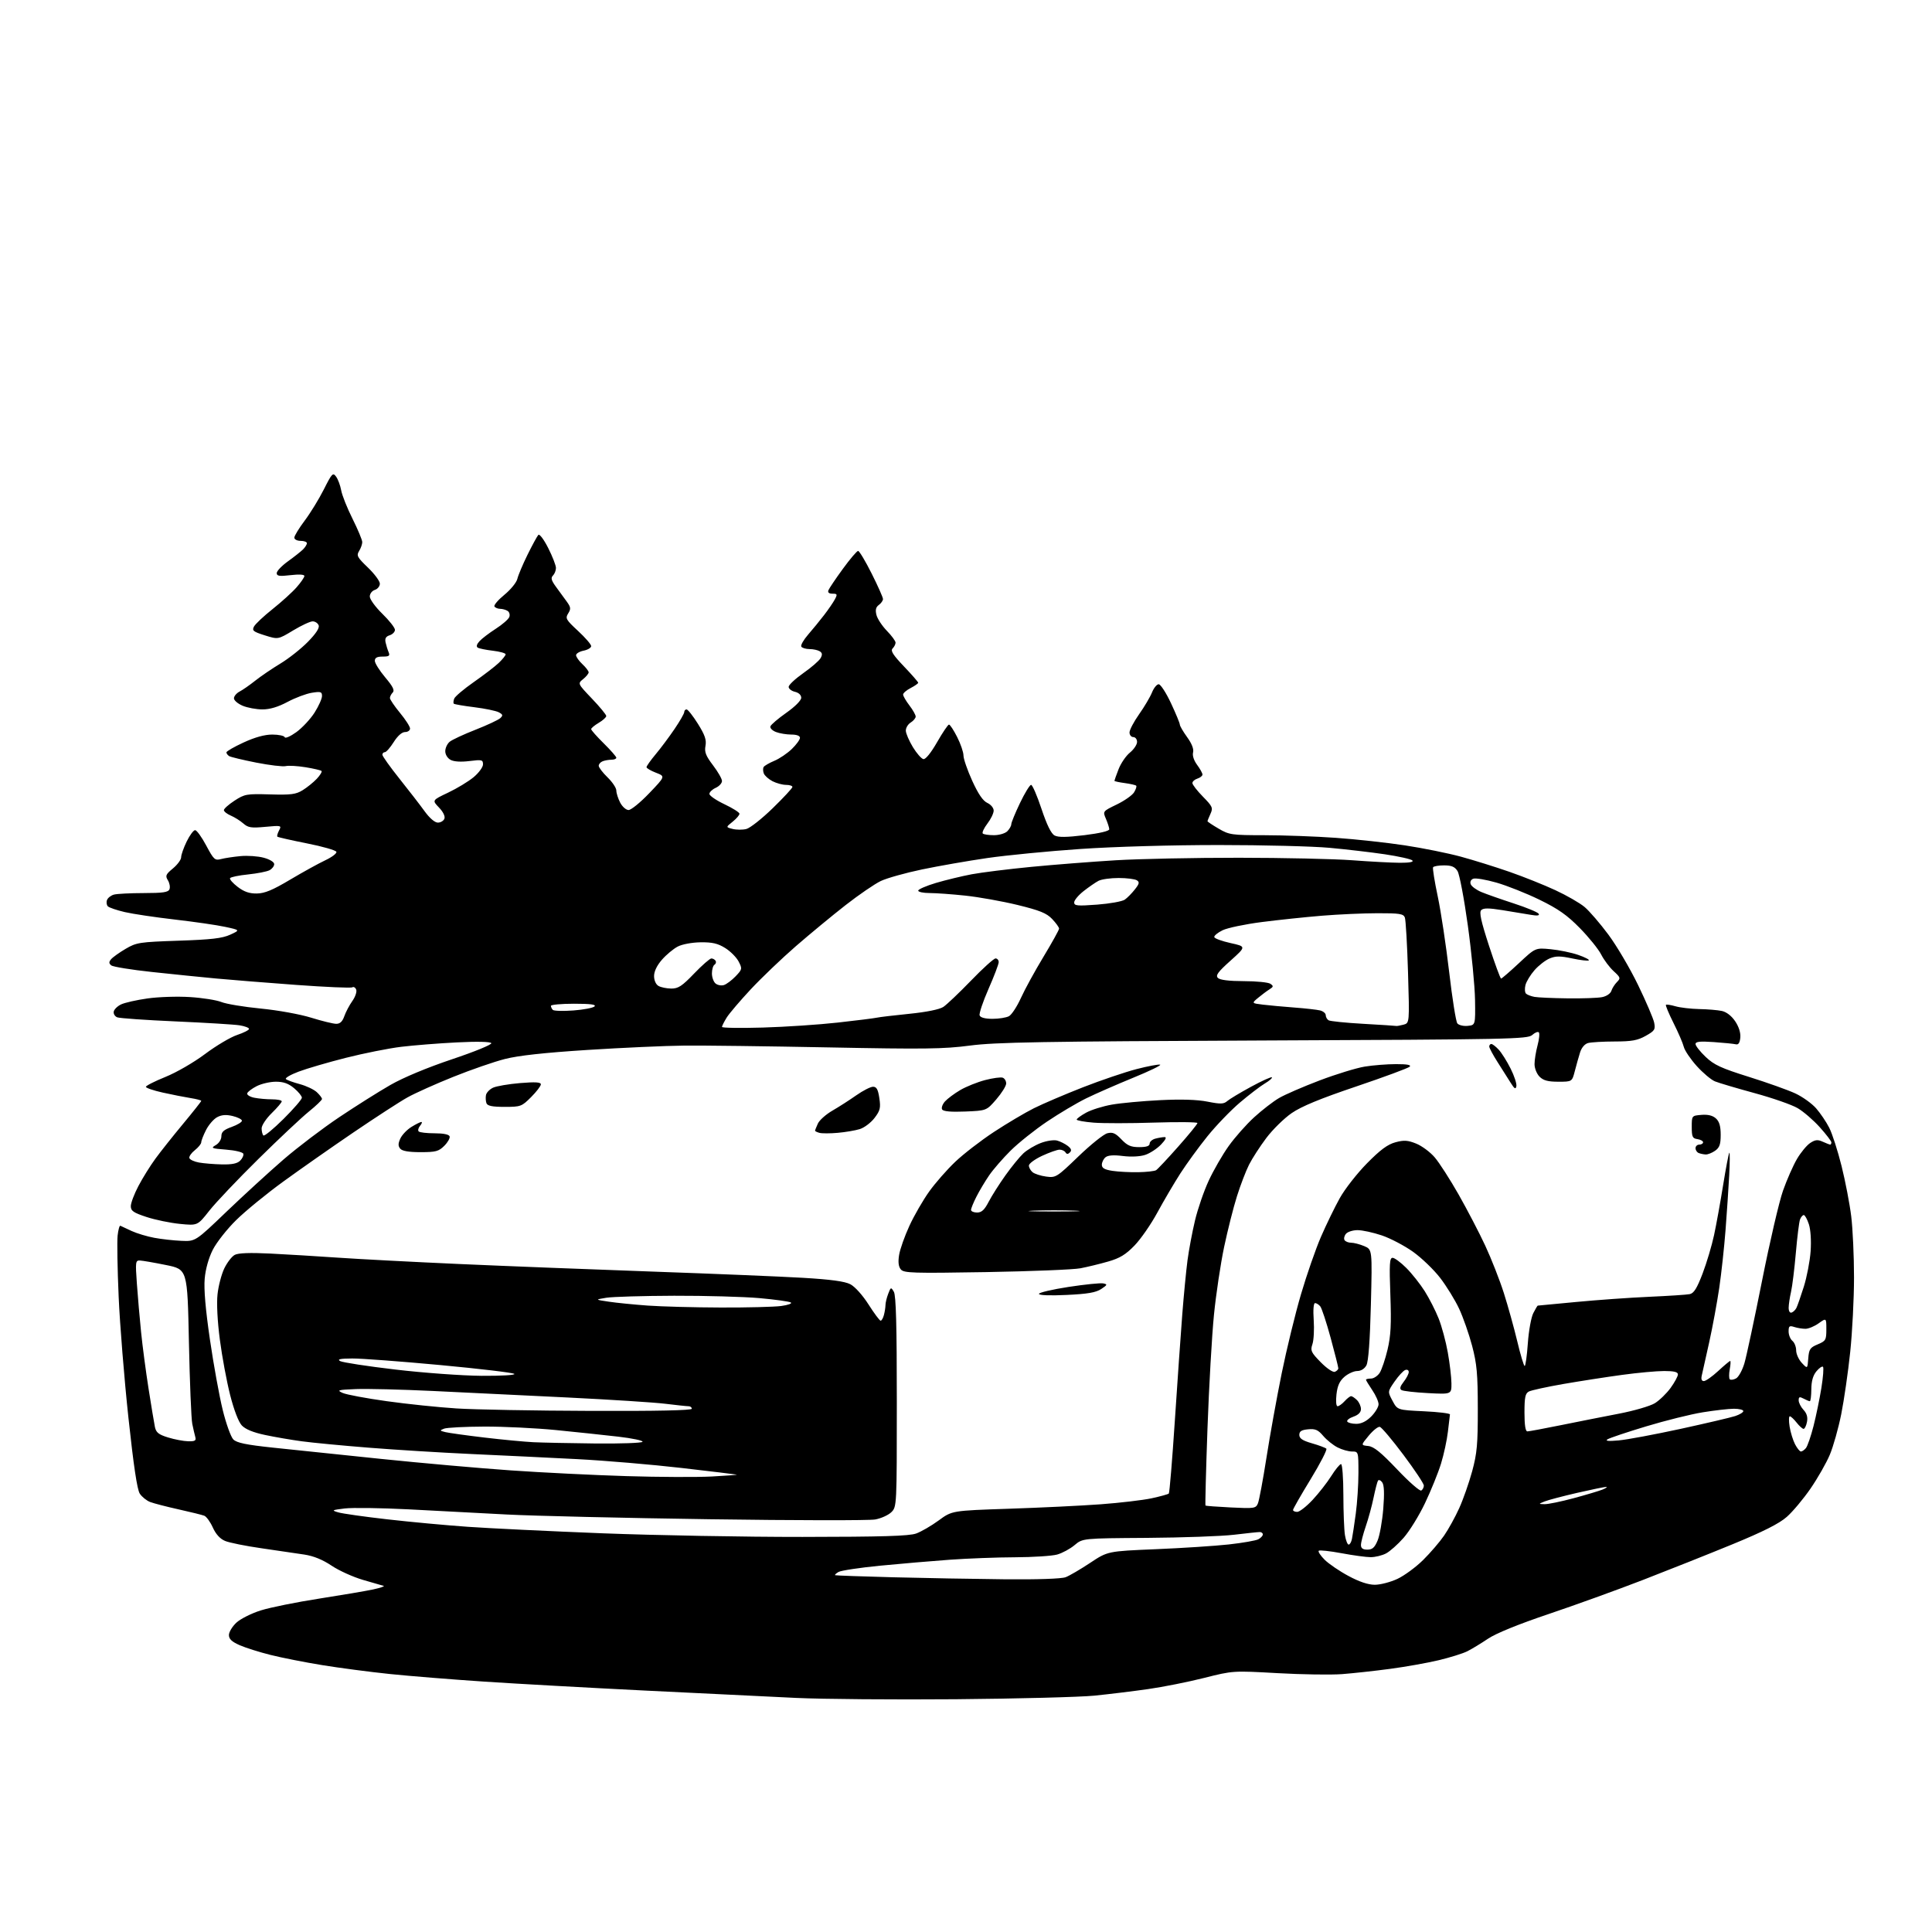 <?xml version="1.0" encoding="UTF-8" standalone="no"?>
<svg 
  version="1.1" 
  xmlns="http://www.w3.org/2000/svg" 
  xmlns:xlink="http://www.w3.org/1999/xlink" 
  xmlns:svg="http://www.w3.org/2000/svg"
  xmlns:rdf="http://www.w3.org/1999/02/22-rdf-syntax-ns#"
  xmlns:cc="http://creativecommons.org/ns#"
  xmlns:dc="http://purl.org/dc/elements/1.1/"
  viewBox="0 0 768 768"
  width="768"
  height="768"
>
<style>svg {background-color: white; }</style>"
<path stroke="none" fill="black" fill-rule="evenodd" d="M380.00,675.47C355.52,675.67 326.95,675.44 316.50,674.95C306.05,674.46 279.05,673.14 256.50,672.03C233.95,670.91 205.15,669.31 192.50,668.47C179.85,667.63 162.97,666.27 155.00,665.45C147.03,664.62 134.88,663.03 128.00,661.90C121.12,660.78 111.90,658.96 107.50,657.85C103.10,656.75 97.59,655.01 95.25,653.98C92.14,652.61 91.00,651.53 91.00,649.96C91.00,648.77 92.33,646.56 93.96,645.04C95.58,643.52 99.97,641.32 103.71,640.15C107.44,638.98 117.88,636.87 126.90,635.47C135.92,634.06 145.60,632.42 148.40,631.81C151.21,631.20 153.05,630.57 152.50,630.41C151.95,630.25 148.27,629.18 144.32,628.04C140.37,626.89 134.75,624.35 131.83,622.39C128.31,620.02 124.67,618.53 121.01,617.97C117.98,617.50 110.33,616.38 104.01,615.47C97.69,614.57 91.15,613.25 89.48,612.55C87.48,611.72 85.80,609.88 84.59,607.20C83.58,604.95 82.05,602.85 81.19,602.52C80.34,602.19 75.73,601.05 70.96,599.99C66.19,598.93 61.12,597.62 59.69,597.07C58.27,596.53 56.42,595.04 55.57,593.75C54.52,592.15 53.10,582.60 51.04,563.46C49.39,548.08 47.65,526.50 47.17,515.50C46.68,504.50 46.50,493.57 46.75,491.20C47.01,488.84 47.51,487.06 47.86,487.26C48.21,487.45 50.23,488.39 52.34,489.35C54.45,490.31 58.50,491.53 61.34,492.05C64.18,492.58 69.02,493.12 72.09,493.25C77.69,493.50 77.69,493.50 90.09,481.61C96.92,475.08 107.10,465.76 112.72,460.90C118.34,456.05 128.30,448.49 134.84,444.11C141.38,439.73 150.53,433.96 155.17,431.30C160.37,428.32 169.78,424.40 179.75,421.05C188.74,418.04 195.63,415.21 195.30,414.67C194.93,414.08 189.69,413.96 181.60,414.37C174.40,414.73 164.45,415.52 159.50,416.12C154.55,416.72 144.65,418.69 137.50,420.50C130.35,422.31 121.87,424.79 118.66,426.01C115.44,427.22 113.19,428.55 113.66,428.96C114.12,429.37 116.61,430.27 119.18,430.96C121.75,431.65 124.79,433.09 125.93,434.15C127.07,435.21 128.00,436.43 128.00,436.86C128.00,437.29 125.64,439.56 122.75,441.89C119.86,444.23 110.83,452.71 102.68,460.75C94.52,468.78 85.76,478.03 83.19,481.29C78.54,487.21 78.54,487.21 71.54,486.52C67.68,486.14 61.71,484.91 58.27,483.78C53.04,482.06 52.00,481.35 52.00,479.46C52.00,478.22 53.36,474.61 55.03,471.45C56.69,468.28 59.73,463.40 61.78,460.60C63.82,457.80 68.76,451.58 72.75,446.78C76.74,441.98 80.00,437.86 80.00,437.61C80.00,437.37 78.09,436.87 75.75,436.50C73.41,436.13 68.46,435.15 64.75,434.33C61.04,433.51 58.00,432.48 58.00,432.03C58.00,431.59 61.50,429.82 65.77,428.09C70.13,426.33 77.04,422.34 81.52,418.98C85.91,415.69 91.64,412.29 94.25,411.42C96.86,410.55 99.00,409.46 99.00,409.01C99.00,408.55 97.31,407.91 95.25,407.58C93.19,407.25 81.79,406.55 69.93,406.03C58.07,405.51 47.59,404.78 46.63,404.41C45.68,404.05 45.04,403.02 45.21,402.13C45.38,401.24 46.70,399.95 48.13,399.27C49.57,398.58 54.28,397.51 58.62,396.90C62.95,396.28 70.56,396.03 75.53,396.35C80.49,396.66 86.12,397.55 88.03,398.33C89.94,399.10 96.98,400.27 103.67,400.92C110.47,401.58 119.29,403.18 123.67,404.54C127.98,405.88 132.47,406.98 133.65,406.98C135.16,407.00 136.12,406.09 136.87,403.96C137.45,402.28 138.89,399.57 140.06,397.92C141.23,396.28 141.92,394.24 141.60,393.40C141.28,392.56 140.58,392.14 140.04,392.48C139.50,392.81 129.49,392.37 117.78,391.52C106.08,390.66 91.78,389.52 86.00,388.98C80.22,388.44 68.75,387.28 60.50,386.39C52.25,385.51 44.93,384.32 44.24,383.76C43.26,382.97 43.24,382.41 44.16,381.31C44.81,380.53 47.40,378.67 49.92,377.19C54.25,374.65 55.39,374.47 71.00,373.94C84.00,373.51 88.35,373.00 91.50,371.56C95.50,369.73 95.50,369.73 89.50,368.44C86.20,367.72 77.18,366.42 69.45,365.53C61.73,364.64 52.80,363.31 49.61,362.57C46.43,361.83 43.40,360.80 42.88,360.28C42.36,359.76 42.21,358.63 42.54,357.77C42.87,356.90 44.12,355.93 45.32,355.61C46.52,355.29 51.84,355.02 57.14,355.01C64.89,355.00 66.90,354.70 67.38,353.46C67.70,352.61 67.41,351.01 66.73,349.91C65.65,348.14 65.89,347.57 68.76,345.20C70.55,343.71 72.01,341.72 72.01,340.78C72.00,339.83 72.99,337.02 74.20,334.53C75.41,332.04 76.92,330.00 77.56,330.00C78.20,330.00 80.18,332.74 81.97,336.10C84.97,341.72 85.42,342.14 87.86,341.49C89.31,341.11 92.79,340.58 95.58,340.32C98.38,340.05 102.54,340.34 104.83,340.96C107.25,341.61 109.00,342.68 109.00,343.50C109.00,344.29 108.17,345.38 107.15,345.92C106.13,346.47 102.29,347.22 98.62,347.60C94.95,347.97 91.72,348.64 91.45,349.08C91.18,349.51 92.55,351.08 94.48,352.55C97.03,354.50 99.13,355.22 102.10,355.18C105.23,355.14 108.39,353.82 115.35,349.67C120.38,346.68 126.66,343.22 129.29,341.98C131.92,340.75 133.92,339.24 133.72,338.62C133.52,338.00 128.25,336.49 122.02,335.26C115.78,334.02 110.49,332.82 110.26,332.59C110.03,332.36 110.33,331.25 110.93,330.12C112.00,328.13 111.86,328.09 105.49,328.68C99.88,329.21 98.63,329.02 96.72,327.34C95.50,326.26 93.26,324.86 91.75,324.21C90.24,323.57 89.00,322.59 89.00,322.03C89.00,321.48 90.91,319.78 93.25,318.26C97.26,315.65 98.05,315.52 107.32,315.79C115.68,316.03 117.63,315.78 120.34,314.10C122.10,313.01 124.62,310.97 125.94,309.57C127.26,308.16 128.10,306.77 127.81,306.47C127.51,306.18 124.66,305.51 121.46,304.99C118.27,304.47 114.72,304.27 113.58,304.54C112.43,304.82 107.16,304.19 101.86,303.15C96.56,302.10 91.72,300.94 91.11,300.57C90.50,300.19 90.00,299.53 90.00,299.09C90.00,298.65 93.07,296.88 96.83,295.15C101.34,293.07 105.21,292.00 108.25,292.00C110.77,292.00 112.99,292.48 113.19,293.06C113.38,293.64 115.46,292.72 117.82,291.02C120.17,289.31 123.42,285.82 125.05,283.26C126.67,280.70 128.00,277.74 128.00,276.68C128.00,274.98 127.51,274.82 123.94,275.39C121.71,275.75 117.37,277.38 114.30,279.02C110.54,281.03 107.28,282.00 104.33,282.00C101.91,282.00 98.38,281.35 96.47,280.55C94.56,279.75 93.00,278.42 93.00,277.59C93.00,276.75 94.01,275.55 95.25,274.90C96.49,274.26 99.30,272.30 101.50,270.55C103.70,268.80 108.20,265.74 111.50,263.75C114.80,261.76 119.70,257.88 122.39,255.14C125.61,251.85 127.07,249.62 126.67,248.58C126.34,247.71 125.26,247.00 124.28,247.00C123.30,247.00 119.81,248.63 116.52,250.61C110.54,254.22 110.54,254.22 105.26,252.56C100.64,251.10 100.11,250.67 100.97,249.05C101.52,248.03 104.85,244.90 108.39,242.09C111.92,239.28 116.21,235.39 117.91,233.45C119.61,231.52 121.00,229.49 121.00,228.96C121.00,228.36 118.84,228.24 115.50,228.63C111.04,229.15 110.00,229.00 110.00,227.81C110.00,227.00 112.01,224.90 114.47,223.13C116.92,221.37 119.62,219.23 120.47,218.39C121.31,217.55 122.00,216.44 122.00,215.93C122.00,215.42 120.88,215.00 119.50,215.00C118.12,215.00 117.00,214.43 117.00,213.72C117.00,213.02 118.85,209.98 121.11,206.97C123.38,203.96 126.80,198.37 128.73,194.55C131.96,188.14 132.34,187.74 133.60,189.47C134.36,190.50 135.27,192.96 135.63,194.92C135.98,196.89 138.01,201.98 140.14,206.23C142.26,210.48 144.00,214.65 144.00,215.49C144.00,216.34 143.44,217.93 142.75,219.04C141.63,220.84 142.01,221.54 146.25,225.61C148.86,228.12 151.00,231.00 151.00,232.02C151.00,233.03 150.10,234.15 149.00,234.50C147.88,234.86 147.00,236.01 147.00,237.13C147.00,238.23 149.25,241.32 152.00,244.00C154.75,246.68 157.00,249.54 157.00,250.37C157.00,251.19 156.06,252.16 154.90,252.53C153.39,253.01 152.94,253.80 153.27,255.35C153.53,256.53 154.07,258.29 154.48,259.25C155.09,260.70 154.68,261.00 152.11,261.00C149.86,261.00 149.00,261.47 149.00,262.69C149.00,263.61 150.86,266.57 153.12,269.26C156.18,272.88 156.96,274.44 156.12,275.28C155.51,275.89 155.00,276.88 155.00,277.47C155.00,278.06 156.80,280.71 159.00,283.38C161.20,286.04 163.00,288.84 163.00,289.61C163.00,290.37 162.11,291.00 161.01,291.00C159.78,291.00 158.06,292.52 156.50,295.00C155.11,297.20 153.53,299.00 152.99,299.00C152.44,299.00 152.00,299.46 152.00,300.02C152.00,300.57 155.04,304.84 158.75,309.49C162.46,314.14 166.98,319.98 168.78,322.47C170.79,325.24 172.84,327.00 174.06,327.00C175.16,327.00 176.33,326.30 176.66,325.44C177.02,324.50 176.17,322.74 174.50,321.00C171.74,318.12 171.74,318.12 178.12,315.09C181.63,313.43 186.19,310.67 188.25,308.96C190.31,307.25 192.00,304.95 192.00,303.86C192.00,302.02 191.56,301.91 186.62,302.53C183.24,302.95 180.45,302.78 179.12,302.06C177.90,301.41 177.00,299.95 177.00,298.62C177.00,297.35 177.79,295.66 178.75,294.86C179.71,294.07 184.32,291.92 189.00,290.09C193.68,288.25 198.11,286.18 198.87,285.47C200.01,284.40 199.92,284.03 198.27,283.14C197.19,282.57 192.83,281.66 188.57,281.13C184.32,280.61 180.64,279.97 180.40,279.73C180.15,279.49 180.22,278.58 180.56,277.71C180.89,276.85 184.39,273.89 188.33,271.14C192.27,268.39 196.74,264.96 198.25,263.53C199.76,262.09 201.00,260.55 201.00,260.10C201.00,259.65 198.74,259.01 195.98,258.68C193.21,258.36 190.48,257.80 189.91,257.45C189.25,257.03 189.49,256.12 190.58,254.91C191.52,253.87 194.43,251.65 197.06,249.96C199.68,248.28 202.10,246.18 202.45,245.28C202.79,244.39 202.49,243.29 201.78,242.85C201.08,242.40 199.74,242.02 198.81,242.02C197.88,242.01 196.86,241.58 196.55,241.08C196.23,240.57 198.01,238.48 200.50,236.44C202.99,234.40 205.31,231.56 205.65,230.12C205.99,228.68 207.81,224.35 209.71,220.50C211.61,216.65 213.54,213.11 214.00,212.63C214.47,212.14 216.22,214.47 217.92,217.85C219.62,221.20 221.00,224.77 221.00,225.77C221.00,226.78 220.46,228.14 219.81,228.79C218.88,229.72 219.15,230.72 220.99,233.24C222.30,235.03 224.23,237.68 225.28,239.12C226.91,241.37 227.00,242.03 225.86,243.85C224.65,245.78 224.98,246.36 229.77,250.79C232.65,253.45 235.00,256.17 235.00,256.84C235.00,257.50 233.65,258.32 232.00,258.65C230.35,258.98 229.00,259.79 229.00,260.45C229.00,261.11 230.12,262.71 231.50,264.00C232.88,265.29 234.00,266.76 234.00,267.26C234.00,267.77 233.01,268.98 231.80,269.96C229.61,271.74 229.61,271.74 235.30,277.71C238.44,280.99 241.00,284.11 241.00,284.62C241.00,285.14 239.65,286.37 238.00,287.34C236.35,288.32 235.00,289.44 235.00,289.84C235.00,290.25 237.25,292.79 240.00,295.50C242.75,298.21 245.00,300.78 245.00,301.21C245.00,301.65 244.14,302.00 243.08,302.00C242.03,302.00 240.45,302.27 239.58,302.61C238.71,302.94 238.00,303.75 238.00,304.41C238.00,305.07 239.58,307.13 241.50,309.00C243.43,310.87 245.00,313.23 245.00,314.25C245.00,315.27 245.69,317.43 246.53,319.05C247.37,320.67 248.87,322.00 249.87,322.00C250.87,322.00 254.57,318.99 258.09,315.30C264.50,308.61 264.50,308.61 260.75,307.17C258.69,306.38 257.00,305.38 257.00,304.96C257.00,304.54 258.63,302.23 260.63,299.84C262.63,297.46 266.00,292.94 268.13,289.80C270.26,286.67 272.00,283.64 272.00,283.05C272.00,282.47 272.42,282.00 272.92,282.00C273.43,282.00 275.46,284.58 277.43,287.72C280.22,292.18 280.88,294.12 280.44,296.49C279.98,298.94 280.56,300.44 283.43,304.21C285.39,306.78 287.00,309.59 287.00,310.46C287.00,311.33 285.88,312.56 284.50,313.18C283.12,313.81 282.00,314.89 282.00,315.59C282.00,316.29 284.68,318.13 287.95,319.68C291.22,321.23 293.92,322.93 293.95,323.46C293.98,323.99 292.76,325.42 291.25,326.63C288.50,328.83 288.50,328.83 291.25,329.52C292.76,329.90 295.21,329.91 296.68,329.54C298.16,329.17 302.88,325.45 307.18,321.26C311.48,317.08 315.00,313.28 315.00,312.83C315.00,312.37 313.85,312.00 312.45,312.00C311.05,312.00 308.63,311.34 307.07,310.54C305.52,309.73 303.96,308.34 303.62,307.45C303.27,306.55 303.25,305.40 303.57,304.89C303.88,304.39 305.79,303.28 307.82,302.43C309.84,301.59 312.96,299.48 314.75,297.75C316.54,296.02 318.00,294.02 318.00,293.30C318.00,292.49 316.72,292.00 314.57,292.00C312.68,292.00 309.94,291.55 308.48,290.99C307.03,290.44 306.02,289.43 306.25,288.74C306.47,288.06 309.32,285.63 312.58,283.34C316.05,280.89 318.50,278.43 318.50,277.38C318.50,276.29 317.52,275.36 316.00,275.00C314.62,274.68 313.50,273.79 313.50,273.04C313.50,272.28 316.12,269.83 319.32,267.58C322.52,265.34 325.61,262.66 326.19,261.63C326.97,260.24 326.88,259.54 325.87,258.90C325.11,258.42 323.29,258.02 321.81,258.02C320.33,258.01 318.85,257.57 318.53,257.04C318.20,256.51 319.41,254.38 321.22,252.29C323.03,250.21 325.90,246.70 327.59,244.50C329.29,242.30 331.21,239.49 331.87,238.25C332.94,236.24 332.84,236.00 330.93,236.00C329.53,236.00 328.97,235.53 329.31,234.64C329.60,233.89 332.18,230.06 335.04,226.14C337.90,222.21 340.64,219.00 341.11,219.00C341.59,219.00 344.01,223.04 346.49,227.98C348.97,232.92 351.00,237.48 351.00,238.12C351.00,238.76 350.26,239.82 349.35,240.48C348.16,241.35 347.90,242.45 348.40,244.44C348.77,245.95 350.64,248.79 352.54,250.75C354.44,252.70 356.00,254.82 356.00,255.45C356.00,256.08 355.47,257.13 354.82,257.78C353.92,258.68 354.98,260.34 359.32,264.90C362.45,268.17 365.00,271.10 365.00,271.40C365.00,271.70 363.65,272.65 362.00,273.50C360.35,274.35 359.00,275.52 359.00,276.09C359.00,276.66 360.12,278.61 361.50,280.41C362.88,282.21 364.00,284.20 364.00,284.84C364.00,285.47 363.10,286.55 362.00,287.23C360.90,287.92 360.04,289.39 360.08,290.49C360.12,291.60 361.39,294.52 362.89,297.00C364.40,299.47 366.28,301.62 367.07,301.76C367.93,301.92 370.09,299.25 372.50,295.04C374.70,291.20 376.83,288.05 377.23,288.03C377.64,288.01 379.10,290.24 380.48,292.97C381.87,295.70 383.00,299.02 383.00,300.34C383.00,301.67 384.57,306.19 386.48,310.39C388.87,315.63 390.75,318.38 392.48,319.17C393.89,319.82 395.00,321.16 395.00,322.23C395.00,323.28 393.88,325.61 392.50,327.40C391.13,329.20 390.31,330.97 390.67,331.34C391.04,331.70 393.03,332.00 395.10,332.00C397.18,332.00 399.56,331.30 400.43,330.43C401.29,329.56 402.00,328.31 402.00,327.65C402.00,326.99 403.56,323.19 405.46,319.22C407.36,315.25 409.35,312.00 409.88,312.00C410.40,312.00 412.26,316.28 414.00,321.51C416.13,327.88 417.84,331.38 419.20,332.11C420.68,332.90 423.95,332.86 431.12,331.99C437.19,331.24 440.98,330.34 440.95,329.64C440.93,329.01 440.33,327.15 439.63,325.50C438.34,322.50 438.34,322.50 443.92,319.80C446.99,318.32 450.09,316.14 450.82,314.95C451.54,313.77 451.92,312.59 451.65,312.32C451.38,312.05 449.33,311.59 447.08,311.28C444.84,310.98 443.00,310.58 443.00,310.39C443.00,310.20 443.74,308.12 444.65,305.77C445.56,303.42 447.59,300.45 449.15,299.18C450.72,297.90 452.00,295.99 452.00,294.93C452.00,293.87 451.32,293.00 450.50,293.00C449.68,293.00 449.00,292.17 449.00,291.16C449.00,290.15 450.72,286.89 452.82,283.91C454.92,280.94 457.22,277.04 457.94,275.25C458.66,273.46 459.85,272.00 460.60,272.00C461.35,272.00 463.54,275.38 465.48,279.52C467.42,283.66 469.00,287.49 469.00,288.03C469.00,288.57 470.31,290.82 471.90,293.02C473.76,295.59 474.61,297.77 474.27,299.09C473.94,300.32 474.58,302.30 475.86,304.03C477.04,305.62 478.00,307.36 478.00,307.89C478.00,308.43 477.10,309.15 476.00,309.50C474.90,309.85 474.00,310.65 474.00,311.28C474.00,311.91 475.88,314.34 478.18,316.68C482.01,320.58 482.25,321.15 481.18,323.51C480.53,324.93 480.00,326.26 480.00,326.45C480.00,326.65 481.99,327.98 484.43,329.40C488.61,331.86 489.61,332.00 502.68,332.01C510.28,332.02 523.02,332.48 531.00,333.05C538.98,333.61 551.35,334.96 558.50,336.05C565.65,337.14 575.65,339.16 580.72,340.54C585.79,341.92 594.48,344.63 600.02,346.56C605.57,348.49 613.80,351.78 618.30,353.87C622.81,355.96 628.05,358.98 629.94,360.58C631.83,362.18 636.06,367.09 639.34,371.50C642.62,375.90 647.93,384.90 651.13,391.50C654.33,398.10 657.22,404.86 657.56,406.52C658.10,409.25 657.77,409.76 654.19,411.77C650.98,413.58 648.64,414.00 641.86,414.01C637.26,414.02 632.51,414.29 631.29,414.62C629.95,414.98 628.70,416.45 628.10,418.36C627.56,420.08 626.62,423.41 626.02,425.75C624.92,430.00 624.92,430.00 619.46,430.00C615.33,430.00 613.51,429.51 612.00,428.00C610.89,426.89 610.00,424.67 610.00,423.01C610.00,421.37 610.54,418.01 611.20,415.55C611.86,413.08 612.09,410.75 611.70,410.37C611.32,409.99 610.14,410.47 609.08,411.43C607.27,413.06 600.35,413.20 502.32,413.61C414.10,413.98 395.60,414.30 385.50,415.64C375.16,417.00 367.41,417.10 329.50,416.36C305.30,415.89 279.43,415.56 272.00,415.64C264.57,415.71 247.25,416.49 233.50,417.37C216.35,418.47 206.05,419.60 200.70,420.97C196.41,422.06 187.18,425.25 180.20,428.06C173.21,430.86 165.03,434.53 162.00,436.22C158.97,437.90 149.30,444.18 140.50,450.16C131.70,456.14 119.10,464.97 112.50,469.77C105.90,474.57 97.52,481.42 93.89,485.00C90.25,488.57 86.07,493.89 84.59,496.80C82.94,500.07 81.70,504.48 81.37,508.30C81.00,512.42 81.70,520.54 83.45,532.50C84.89,542.40 87.18,554.98 88.53,560.46C89.87,565.94 91.78,571.22 92.75,572.20C94.11,573.56 97.85,574.33 108.52,575.46C116.21,576.27 135.55,578.29 151.50,579.94C167.45,581.59 190.62,583.64 203.00,584.50C215.38,585.36 236.07,586.39 249.00,586.78C261.93,587.18 277.23,587.24 283.00,586.93C288.77,586.62 293.21,586.28 292.86,586.18C292.50,586.08 282.60,584.89 270.86,583.53C259.11,582.18 240.50,580.60 229.50,580.03C218.50,579.46 199.60,578.55 187.50,578.00C175.40,577.45 156.95,576.31 146.50,575.47C136.05,574.64 124.12,573.50 120.00,572.94C115.88,572.39 109.30,571.26 105.39,570.43C100.65,569.43 97.56,568.16 96.12,566.63C94.81,565.23 93.00,560.50 91.47,554.49C90.10,549.07 88.26,539.21 87.40,532.57C86.44,525.31 86.07,518.11 86.47,514.50C86.82,511.20 88.03,506.58 89.15,504.23C90.28,501.89 92.14,499.46 93.30,498.84C94.71,498.08 99.34,497.91 107.45,498.31C114.08,498.64 126.25,499.38 134.50,499.95C142.75,500.52 164.35,501.65 182.50,502.46C200.65,503.27 235.30,504.62 259.50,505.48C283.70,506.33 310.55,507.44 319.17,507.95C330.23,508.60 335.78,509.35 338.01,510.50C339.85,511.46 342.88,514.82 345.27,518.57C347.52,522.11 349.68,525.00 350.07,525.00C350.45,525.00 351.04,523.99 351.37,522.75C351.70,521.51 351.98,519.74 351.99,518.82C351.99,517.89 352.48,515.86 353.07,514.32C354.10,511.61 354.19,511.58 355.32,513.50C356.18,514.95 356.50,526.97 356.50,557.22C356.50,598.53 356.48,598.96 354.36,601.08C353.18,602.26 350.28,603.58 347.92,604.01C345.56,604.45 315.92,604.41 282.06,603.92C248.20,603.44 211.95,602.59 201.50,602.04C191.05,601.48 173.50,600.56 162.50,599.99C151.50,599.43 140.03,599.27 137.00,599.64C131.83,600.28 131.68,600.38 134.50,601.20C136.15,601.69 144.93,602.93 154.00,603.96C163.07,605.00 177.47,606.33 186.00,606.93C194.53,607.53 218.60,608.69 239.50,609.51C260.40,610.32 296.18,610.97 319.00,610.95C350.59,610.92 361.38,610.60 364.17,609.60C366.18,608.88 370.22,606.54 373.14,604.40C378.44,600.50 378.44,600.50 400.97,599.75C413.36,599.34 429.80,598.55 437.50,597.98C445.20,597.41 454.34,596.34 457.80,595.59C461.27,594.84 464.34,593.99 464.62,593.71C464.91,593.43 465.98,580.44 467.01,564.85C468.04,549.26 469.37,530.20 469.97,522.50C470.57,514.80 471.51,505.12 472.05,501.00C472.60,496.88 473.93,489.76 475.02,485.20C476.10,480.63 478.55,473.50 480.47,469.36C482.39,465.21 485.96,459.01 488.42,455.57C490.87,452.13 495.42,446.99 498.54,444.14C501.65,441.30 506.09,437.86 508.42,436.50C510.74,435.13 518.01,431.98 524.57,429.49C531.13,427.00 539.20,424.53 542.50,423.99C545.80,423.45 551.40,423.01 554.95,423.01C559.36,423.00 561.08,423.32 560.37,424.03C559.81,424.59 550.26,428.12 539.15,431.88C524.78,436.73 517.37,439.79 513.46,442.48C510.44,444.56 505.91,449.01 503.38,452.37C500.86,455.72 497.77,460.50 496.51,462.99C495.26,465.47 493.09,471.12 491.70,475.55C490.30,479.98 488.01,489.04 486.61,495.68C485.21,502.32 483.39,514.44 482.57,522.63C481.75,530.81 480.59,551.17 479.99,567.87C479.39,584.57 479.04,598.35 479.20,598.49C479.37,598.63 483.92,598.97 489.33,599.24C498.63,599.70 499.21,599.62 500.05,597.61C500.53,596.45 502.06,588.27 503.44,579.44C504.82,570.61 507.54,555.53 509.49,545.94C511.44,536.35 514.89,522.20 517.16,514.50C519.42,506.80 523.00,496.52 525.10,491.66C527.21,486.80 530.58,479.86 532.60,476.25C534.62,472.63 539.48,466.42 543.40,462.44C548.69,457.07 551.59,454.92 554.69,454.08C558.12,453.16 559.59,453.25 562.95,454.60C565.20,455.50 568.52,457.96 570.33,460.08C572.14,462.19 576.42,468.85 579.84,474.87C583.26,480.90 588.02,490.03 590.41,495.17C592.80,500.30 596.13,508.77 597.80,514.00C599.46,519.23 601.87,527.89 603.15,533.25C604.42,538.61 605.75,543.00 606.08,543.00C606.42,543.00 606.99,538.94 607.34,533.97C607.69,529.00 608.67,523.60 609.52,521.97C610.36,520.34 611.15,519.00 611.28,519.00C611.40,519.00 618.25,518.35 626.50,517.56C634.75,516.77 647.80,515.84 655.50,515.50C663.20,515.16 670.48,514.68 671.68,514.44C673.34,514.10 674.55,512.16 676.81,506.25C678.43,501.99 680.48,495.12 681.36,491.00C682.25,486.88 683.87,477.92 684.97,471.10C686.07,464.28 687.17,458.49 687.43,458.24C687.68,457.99 687.66,461.99 687.39,467.14C687.11,472.29 686.46,482.11 685.93,488.96C685.40,495.82 684.28,506.17 683.43,511.96C682.57,517.76 680.79,527.45 679.45,533.50C678.11,539.55 676.78,545.51 676.49,546.75C676.14,548.23 676.42,549.00 677.31,549.00C678.06,549.00 680.62,547.20 683.00,545.00C685.38,542.80 687.53,541.00 687.78,541.00C688.02,541.00 687.94,542.49 687.60,544.32C687.26,546.15 687.27,547.93 687.62,548.29C687.97,548.64 689.09,548.49 690.10,547.95C691.11,547.41 692.61,544.70 693.43,541.93C694.25,539.16 697.41,524.36 700.46,509.03C703.50,493.70 707.25,477.61 708.78,473.29C710.31,468.96 712.81,463.29 714.33,460.70C715.85,458.11 718.22,455.25 719.59,454.35C721.60,453.03 722.57,452.94 724.59,453.86C725.97,454.49 727.30,455.00 727.55,455.00C727.80,455.00 728.00,454.60 728.00,454.11C728.00,453.62 725.92,450.91 723.38,448.08C720.85,445.26 716.89,441.85 714.60,440.51C712.31,439.16 704.60,436.47 697.47,434.53C690.34,432.58 683.25,430.49 681.72,429.86C680.20,429.24 676.93,426.49 674.46,423.75C672.00,421.00 669.68,417.58 669.33,416.13C668.97,414.68 667.14,410.42 665.25,406.67C663.37,402.91 662.01,399.65 662.23,399.43C662.45,399.21 664.17,399.48 666.06,400.02C667.94,400.56 672.19,401.05 675.49,401.12C678.80,401.18 682.83,401.52 684.46,401.87C686.30,402.27 688.31,403.82 689.76,405.97C691.23,408.16 691.98,410.55 691.80,412.47C691.59,414.58 691.04,415.39 690.00,415.12C689.17,414.92 685.24,414.52 681.25,414.24C675.75,413.86 674.00,414.05 674.00,415.02C674.00,415.73 675.81,418.03 678.02,420.13C681.38,423.33 684.18,424.62 695.27,428.09C702.54,430.37 710.83,433.33 713.68,434.66C716.53,435.99 720.24,438.65 721.93,440.57C723.61,442.49 725.96,445.96 727.14,448.28C728.33,450.60 730.54,457.46 732.05,463.52C733.56,469.58 735.29,478.58 735.89,483.52C736.50,488.46 737.00,499.38 737.00,507.78C737.00,516.18 736.32,529.56 735.48,537.51C734.65,545.46 733.04,556.55 731.92,562.16C730.80,567.77 728.75,575.02 727.38,578.28C726.01,581.55 722.56,587.59 719.72,591.72C716.88,595.84 712.63,600.92 710.27,602.99C707.23,605.67 700.99,608.81 688.75,613.85C679.26,617.75 663.17,624.15 653.00,628.09C642.83,632.02 625.95,638.12 615.50,641.64C603.55,645.67 594.64,649.30 591.50,651.42C588.75,653.27 585.05,655.52 583.27,656.41C581.50,657.30 576.33,658.91 571.77,659.99C567.22,661.07 558.55,662.61 552.50,663.41C546.45,664.22 537.90,665.15 533.50,665.49C529.10,665.82 517.54,665.65 507.80,665.10C490.11,664.11 490.11,664.11 478.63,667.01C472.31,668.60 462.27,670.61 456.32,671.45C450.37,672.30 440.77,673.47 435.00,674.05C429.23,674.62 404.48,675.26 380.00,675.47zM546.50,629.97C548.70,629.97 552.75,628.92 555.50,627.63C558.25,626.34 562.85,622.96 565.72,620.12C568.59,617.28 572.34,612.91 574.06,610.41C575.78,607.92 578.48,603.02 580.06,599.52C581.65,596.03 583.96,589.42 585.21,584.84C587.14,577.73 587.47,574.08 587.45,560.00C587.44,546.15 587.07,542.14 585.19,535.00C583.96,530.33 581.63,523.68 580.02,520.23C578.41,516.78 575.02,511.28 572.50,508.00C569.98,504.72 565.12,500.05 561.71,497.61C558.29,495.18 552.70,492.24 549.28,491.09C545.86,489.94 541.53,489.00 539.65,489.00C537.78,489.00 535.70,489.66 535.04,490.46C534.37,491.26 534.12,492.38 534.47,492.96C534.83,493.53 536.01,494.00 537.09,494.00C538.18,494.00 540.51,494.60 542.28,495.34C545.50,496.69 545.50,496.69 544.95,518.59C544.58,533.07 543.97,541.26 543.16,542.75C542.41,544.12 540.99,545.00 539.52,545.00C538.20,545.00 535.92,546.03 534.46,547.28C532.51,548.96 531.66,550.83 531.27,554.28C530.96,557.04 531.14,559.00 531.71,559.00C532.25,559.00 533.50,558.10 534.50,557.00C535.50,555.90 536.66,555.00 537.08,555.00C537.51,555.00 538.56,555.71 539.43,556.57C540.29,557.44 541.00,559.03 541.00,560.12C541.00,561.42 539.97,562.46 538.00,563.15C536.35,563.72 535.25,564.60 535.56,565.10C535.87,565.59 537.48,566.00 539.14,566.00C541.14,566.00 543.14,565.02 545.08,563.08C546.68,561.47 548.00,559.28 548.00,558.22C548.00,557.15 546.88,554.62 545.50,552.60C544.12,550.57 543.00,548.71 543.00,548.46C543.00,548.21 543.89,548.00 544.98,548.00C546.06,548.00 547.62,546.98 548.44,545.74C549.25,544.49 550.66,540.33 551.57,536.49C552.88,530.96 553.11,526.43 552.69,514.75C552.24,502.40 552.38,500.00 553.58,500.00C554.36,500.00 556.82,501.82 559.03,504.03C561.25,506.25 564.55,510.42 566.36,513.28C568.17,516.15 570.65,521.02 571.88,524.11C573.11,527.19 574.75,533.27 575.52,537.61C576.30,541.95 576.95,547.47 576.97,549.89C577.00,554.27 577.00,554.27 567.64,553.78C562.50,553.51 557.76,552.97 557.12,552.58C556.30,552.07 556.55,551.11 557.98,549.30C559.09,547.88 560.00,546.13 560.00,545.40C560.00,544.66 559.37,544.30 558.58,544.61C557.81,544.90 555.91,546.96 554.38,549.17C551.59,553.20 551.59,553.20 553.55,556.85C555.50,560.50 555.50,560.50 566.00,561.00C571.77,561.27 576.44,561.84 576.38,562.26C576.31,562.68 575.95,565.76 575.57,569.10C575.19,572.44 573.95,578.17 572.82,581.84C571.69,585.50 568.83,592.55 566.47,597.51C564.11,602.47 560.28,608.67 557.97,611.29C555.66,613.92 552.49,616.73 550.94,617.53C549.38,618.34 546.65,619.00 544.88,619.00C543.11,619.00 537.87,618.29 533.24,617.42C528.61,616.56 524.55,616.12 524.21,616.45C523.88,616.79 524.93,618.39 526.55,620.01C528.17,621.63 532.42,624.53 536.00,626.45C540.30,628.77 543.85,629.96 546.50,629.97zM399.18,627.79C412.38,627.92 421.95,627.59 423.62,626.96C425.13,626.38 429.51,623.82 433.35,621.27C440.33,616.63 440.33,616.63 459.42,615.83C469.91,615.40 482.99,614.54 488.47,613.94C493.95,613.33 499.24,612.41 500.22,611.88C501.20,611.36 502.00,610.50 502.00,609.96C502.00,609.43 501.44,609.00 500.75,609.01C500.06,609.01 495.45,609.50 490.50,610.09C485.55,610.68 470.00,611.23 455.94,611.33C430.38,611.50 430.38,611.50 427.16,614.21C425.39,615.70 422.26,617.39 420.22,617.96C418.17,618.52 410.65,619.01 403.50,619.04C396.35,619.06 384.65,619.51 377.50,620.02C370.35,620.54 357.89,621.60 349.82,622.39C341.75,623.18 334.32,624.30 333.32,624.88C332.32,625.46 331.73,626.04 332.00,626.17C332.27,626.30 342.62,626.67 355.00,626.99C367.38,627.31 387.26,627.67 399.18,627.79zM543.55,616.00C545.54,616.00 546.44,615.20 547.63,612.35C548.46,610.35 549.47,604.68 549.87,599.76C550.36,593.60 550.23,590.32 549.44,589.25C548.82,588.40 548.06,588.10 547.76,588.60C547.47,589.09 546.68,592.14 546.01,595.37C545.35,598.61 543.95,603.74 542.90,606.78C541.86,609.82 541.00,613.14 541.00,614.16C541.00,615.47 541.74,616.00 543.55,616.00zM536.11,614.00C536.58,614.00 537.17,612.99 537.42,611.75C537.68,610.51 538.36,605.99 538.94,601.71C539.52,597.42 540.00,590.11 540.00,585.46C540.00,577.06 539.98,577.00 537.45,577.00C536.05,577.00 533.46,576.27 531.70,575.37C529.94,574.47 527.37,572.41 526.00,570.79C523.95,568.37 522.86,567.90 520.00,568.17C517.35,568.42 516.50,568.96 516.50,570.40C516.50,571.81 517.77,572.65 521.50,573.73C524.25,574.52 526.83,575.48 527.24,575.87C527.64,576.26 524.83,581.73 520.99,588.02C517.14,594.32 514.00,599.81 514.00,600.23C514.00,600.66 514.75,601.00 515.66,601.00C516.57,601.00 519.32,598.86 521.76,596.25C524.20,593.64 527.55,589.36 529.19,586.75C530.83,584.14 532.58,582.00 533.09,582.00C533.59,582.00 534.00,587.51 534.01,594.25C534.02,600.99 534.30,608.19 534.64,610.25C534.98,612.31 535.64,614.00 536.11,614.00zM614.00,597.93C615.38,597.97 620.55,596.90 625.50,595.57C630.45,594.24 635.62,592.69 637.00,592.14C638.38,591.58 639.05,591.10 638.50,591.07C637.95,591.04 632.77,592.10 627.00,593.42C621.23,594.75 615.38,596.29 614.00,596.85C611.50,597.87 611.50,597.87 614.00,597.93zM564.98,592.51C565.54,592.17 566.00,591.27 566.00,590.52C566.00,589.77 562.35,584.29 557.89,578.33C553.43,572.37 549.20,567.36 548.50,567.20C547.80,567.03 545.82,568.61 544.09,570.70C540.94,574.50 540.94,574.50 543.90,574.81C546.13,575.04 548.95,577.33 555.41,584.13C560.11,589.09 564.42,592.86 564.98,592.51zM715.90,577.00C716.37,577.00 717.26,576.39 717.88,575.64C718.50,574.90 719.86,570.96 720.90,566.89C721.93,562.83 723.34,556.00 724.03,551.72C724.72,547.45 725.01,543.67 724.67,543.33C724.33,542.99 723.15,543.79 722.06,545.11C720.70,546.74 720.06,549.01 720.03,552.25C720.01,554.86 719.75,557.00 719.43,557.00C719.12,557.00 718.00,556.53 716.93,555.96C715.37,555.13 715.00,555.26 715.00,556.65C715.00,557.60 715.86,559.30 716.92,560.44C718.24,561.85 718.67,563.36 718.30,565.25C718.01,566.76 717.40,568.00 716.96,568.00C716.51,568.00 715.26,566.88 714.18,565.50C713.10,564.12 711.88,563.00 711.48,563.00C711.07,563.00 711.04,564.85 711.40,567.10C711.76,569.36 712.73,572.51 713.55,574.10C714.38,575.70 715.43,577.00 715.90,577.00zM236.69,573.81C246.70,573.91 255.12,573.61 255.41,573.14C255.71,572.66 251.35,571.74 245.72,571.09C240.10,570.44 228.97,569.26 221.00,568.47C213.03,567.69 200.20,567.06 192.50,567.09C184.80,567.12 177.62,567.49 176.54,567.91C174.71,568.62 174.75,568.72 177.04,569.29C178.39,569.62 185.35,570.59 192.50,571.44C199.65,572.29 208.43,573.12 212.00,573.30C215.57,573.47 226.69,573.70 236.69,573.81zM74.82,572.93C77.51,572.99 78.04,572.67 77.64,571.25C77.37,570.29 76.82,567.92 76.43,566.00C76.03,564.08 75.43,549.47 75.10,533.54C74.50,504.59 74.50,504.59 66.00,502.87C61.33,501.92 56.65,501.11 55.62,501.07C53.87,501.00 53.79,501.61 54.41,510.25C54.77,515.34 55.52,524.00 56.08,529.50C56.63,535.00 57.97,545.12 59.05,552.00C60.13,558.88 61.27,565.73 61.58,567.24C62.05,569.46 63.05,570.26 66.83,571.42C69.40,572.21 72.99,572.89 74.82,572.93zM643.50,572.58C646.80,572.28 657.83,570.22 668.00,568.01C678.17,565.79 687.96,563.50 689.75,562.91C691.54,562.33 693.00,561.43 693.00,560.92C693.00,560.42 691.31,560.00 689.25,560.00C687.19,560.01 681.62,560.64 676.89,561.41C672.15,562.17 662.03,564.69 654.39,567.00C646.75,569.30 639.83,571.62 639.00,572.16C637.98,572.82 639.43,572.95 643.50,572.58zM607.15,569.00C607.78,569.00 613.74,567.89 620.40,566.54C627.05,565.19 637.45,563.13 643.49,561.97C649.54,560.81 656.00,558.93 657.84,557.79C659.68,556.65 662.50,553.91 664.10,551.71C665.69,549.50 667.00,547.09 667.00,546.35C667.00,545.38 665.46,545.00 661.53,545.00C658.53,545.00 650.99,545.69 644.78,546.54C638.58,547.38 628.10,549.01 621.50,550.15C614.90,551.30 608.71,552.65 607.75,553.15C606.32,553.90 606.00,555.44 606.00,561.54C606.00,566.48 606.39,569.00 607.15,569.00zM234.75,560.85C261.01,560.95 275.00,560.65 275.00,560.00C275.00,559.45 274.43,559.00 273.72,559.00C273.02,559.00 268.86,558.56 264.47,558.02C260.09,557.48 242.55,556.36 225.50,555.52C208.45,554.68 184.38,553.52 172.00,552.93C159.62,552.34 145.90,552.01 141.50,552.18C134.27,552.47 133.76,552.62 136.22,553.72C137.72,554.39 145.60,555.86 153.72,556.99C161.85,558.13 174.35,559.43 181.50,559.88C188.65,560.34 212.61,560.78 234.75,560.85zM191.45,546.91C199.29,546.96 204.98,546.62 204.45,546.14C203.93,545.67 190.68,544.09 175.00,542.63C159.32,541.17 143.57,539.99 140.00,540.02C135.22,540.05 133.95,540.32 135.20,541.05C136.13,541.59 146.03,543.11 157.20,544.42C168.41,545.74 183.75,546.85 191.45,546.91zM530.63,545.31C531.38,545.02 532.00,544.39 532.00,543.91C532.00,543.43 530.63,537.98 528.95,531.81C527.27,525.63 525.41,520.00 524.82,519.29C524.24,518.58 523.31,518.00 522.76,518.00C522.16,518.00 521.94,520.64 522.22,524.75C522.47,528.46 522.24,532.77 521.71,534.33C520.84,536.89 521.16,537.58 525.00,541.50C527.41,543.95 529.85,545.61 530.63,545.31zM718.81,540.02C719.09,536.33 719.52,535.68 722.56,534.41C725.77,533.07 726.00,532.66 726.00,528.42C726.00,523.86 726.00,523.86 722.94,526.04C721.26,527.24 718.90,528.22 717.69,528.22C716.49,528.22 714.49,527.90 713.25,527.50C711.32,526.87 711.00,527.12 711.00,529.26C711.00,530.63 711.67,532.32 712.50,533.00C713.33,533.68 714.00,535.40 714.00,536.81C714.00,538.22 715.01,540.45 716.25,541.78C718.50,544.18 718.50,544.18 718.81,540.02zM712.18,521.77C712.83,521.56 713.69,520.73 714.09,519.94C714.50,519.15 715.82,515.35 717.04,511.50C718.25,507.65 719.47,501.30 719.75,497.39C720.04,493.15 719.76,488.81 719.05,486.64C718.39,484.64 717.48,483.00 717.03,483.00C716.58,483.00 715.91,483.79 715.54,484.75C715.17,485.71 714.43,491.67 713.88,498.00C713.33,504.32 712.47,511.30 711.97,513.50C711.46,515.70 711.04,518.55 711.02,519.83C711.01,521.19 711.49,522.00 712.18,521.77zM286.50,519.76C296.95,519.80 307.75,519.52 310.50,519.16C313.25,518.79 314.99,518.16 314.37,517.76C313.75,517.36 308.12,516.58 301.87,516.02C295.62,515.47 280.38,515.05 268.00,515.08C255.62,515.12 243.47,515.48 241.00,515.88C236.50,516.62 236.50,516.62 242.00,517.44C245.03,517.90 252.00,518.59 257.50,518.99C263.00,519.38 276.05,519.73 286.50,519.76zM423.99,514.76C417.32,515.08 413.00,514.91 413.00,514.33C413.00,513.81 418.30,512.57 424.79,511.57C431.27,510.58 437.46,509.95 438.54,510.17C440.31,510.53 440.24,510.75 437.74,512.41C435.64,513.80 432.35,514.37 423.99,514.76zM391.97,505.68C362.77,506.17 359.30,506.06 358.09,504.61C357.17,503.50 356.95,501.69 357.41,498.86C357.77,496.58 359.62,491.37 361.51,487.27C363.40,483.17 366.94,477.05 369.36,473.66C371.78,470.27 376.44,464.96 379.71,461.85C382.97,458.74 389.89,453.40 395.07,449.99C400.26,446.58 407.43,442.33 411.00,440.54C414.57,438.76 423.35,435.01 430.50,432.21C437.65,429.42 447.23,426.17 451.78,424.99C456.33,423.81 460.56,423.02 461.17,423.22C461.79,423.43 456.94,425.78 450.39,428.45C443.85,431.13 435.47,434.80 431.76,436.62C428.05,438.44 421.05,442.60 416.20,445.86C411.35,449.13 404.85,454.31 401.75,457.38C398.65,460.46 394.80,464.89 393.19,467.24C391.59,469.58 389.31,473.39 388.14,475.71C386.96,478.03 386.00,480.39 386.00,480.96C386.00,481.53 387.08,482.00 388.40,482.00C390.21,482.00 391.34,480.96 393.00,477.75C394.21,475.41 397.21,470.68 399.67,467.23C402.12,463.78 405.34,459.84 406.81,458.47C408.29,457.10 411.39,455.25 413.71,454.37C416.02,453.48 418.95,453.04 420.21,453.39C421.47,453.73 423.38,454.69 424.45,455.51C425.84,456.59 426.09,457.31 425.31,458.09C424.53,458.87 424.04,458.87 423.55,458.09C423.18,457.49 422.12,457.00 421.19,457.01C420.26,457.02 417.14,458.12 414.25,459.46C411.36,460.81 409.00,462.55 409.00,463.33C409.00,464.11 409.66,465.30 410.46,465.97C411.26,466.63 413.70,467.42 415.87,467.71C419.71,468.22 420.07,468.00 428.68,459.70C433.56,455.00 438.73,450.85 440.18,450.49C442.30,449.96 443.40,450.43 445.77,452.91C448.13,455.39 449.53,456.00 452.86,456.00C455.72,456.00 457.00,455.57 457.00,454.62C457.00,453.86 458.01,452.96 459.25,452.63C460.49,452.30 462.15,452.02 462.94,452.01C463.86,452.00 463.36,453.06 461.52,454.98C459.95,456.61 457.13,458.46 455.25,459.08C453.20,459.76 449.66,459.94 446.36,459.53C442.66,459.06 440.43,459.23 439.45,460.04C438.65,460.70 438.00,462.04 438.00,463.02C438.00,464.33 439.09,464.96 442.25,465.44C444.59,465.79 449.18,466.03 452.46,465.97C455.74,465.91 458.93,465.55 459.55,465.18C460.16,464.81 464.11,460.60 468.33,455.83C472.55,451.07 476.00,446.84 476.00,446.43C476.00,446.03 468.24,445.95 458.75,446.25C449.26,446.56 438.46,446.57 434.75,446.27C431.04,445.97 428.00,445.42 428.00,445.05C428.00,444.67 429.69,443.44 431.75,442.30C433.81,441.17 438.43,439.72 442.00,439.10C445.57,438.47 454.19,437.68 461.15,437.33C469.53,436.91 475.89,437.11 480.00,437.92C485.21,438.95 486.45,438.91 487.85,437.69C488.76,436.90 493.01,434.34 497.30,432.01C501.59,429.67 505.32,427.99 505.59,428.26C505.86,428.53 504.60,429.63 502.79,430.70C500.98,431.78 496.51,435.20 492.85,438.31C489.19,441.42 483.38,447.46 479.94,451.73C476.49,456.00 471.66,462.65 469.18,466.50C466.71,470.35 462.62,477.31 460.09,481.97C457.57,486.63 453.48,492.54 451.00,495.10C447.50,498.72 445.16,500.15 440.51,501.48C437.21,502.43 432.26,503.63 429.51,504.16C426.75,504.69 409.86,505.37 391.97,505.68zM419.00,481.59C428.07,481.59 431.79,481.44 427.25,481.26C422.71,481.07 415.29,481.07 410.75,481.26C406.21,481.44 409.93,481.59 419.00,481.59zM88.18,462.87C92.21,462.96 94.33,462.53 95.47,461.38C96.36,460.50 96.92,459.26 96.72,458.63C96.51,458.01 93.45,457.27 89.92,457.00C84.08,456.55 83.70,456.38 85.75,455.21C87.03,454.48 88.00,452.97 88.00,451.68C88.00,449.96 88.95,449.10 92.11,447.97C94.36,447.16 96.19,446.05 96.17,445.50C96.14,444.95 94.48,444.11 92.47,443.63C89.88,443.01 88.09,443.15 86.32,444.10C84.94,444.83 82.96,447.12 81.91,449.18C80.86,451.24 80.00,453.44 80.00,454.07C80.00,454.70 78.85,456.11 77.45,457.22C76.05,458.32 75.08,459.73 75.28,460.36C75.49,460.99 77.20,461.78 79.08,462.12C80.96,462.46 85.06,462.80 88.18,462.87zM678.03,458.92C677.19,458.88 675.94,458.62 675.25,458.34C674.56,458.06 674.00,457.20 674.00,456.42C674.00,455.64 674.67,455.00 675.50,455.00C676.33,455.00 677.00,454.58 677.00,454.07C677.00,453.56 675.99,453.00 674.75,452.82C672.80,452.54 672.50,451.91 672.50,448.00C672.50,443.50 672.50,443.50 676.35,443.18C678.94,442.97 680.82,443.43 682.10,444.59C683.46,445.82 684.00,447.66 684.00,451.10C684.00,454.91 683.55,456.20 681.78,457.44C680.56,458.30 678.87,458.96 678.03,458.92zM167.17,458.00C162.48,458.00 159.87,457.55 159.09,456.61C158.22,455.56 158.23,454.58 159.14,452.59C159.80,451.14 161.78,449.06 163.54,447.98C165.30,446.89 167.08,446.00 167.49,446.00C167.91,446.00 167.68,446.69 166.98,447.52C166.28,448.36 166.04,449.37 166.44,449.77C166.84,450.17 169.68,450.50 172.74,450.50C176.24,450.50 178.47,450.95 178.73,451.72C178.96,452.39 178.01,454.08 176.62,455.47C174.40,457.69 173.24,458.00 167.17,458.00zM112.70,444.80C116.71,440.81 120.00,437.02 120.00,436.36C120.00,435.71 118.62,434.01 116.92,432.59C114.69,430.71 112.71,430.00 109.67,430.00C107.38,430.00 103.95,430.79 102.06,431.75C100.17,432.71 98.46,434.00 98.27,434.62C98.08,435.23 99.35,436.02 101.09,436.37C102.83,436.72 105.99,437.00 108.12,437.00C110.26,437.00 112.00,437.36 112.00,437.80C112.00,438.24 110.20,440.35 108.00,442.50C105.80,444.65 104.00,447.36 104.00,448.54C104.00,449.71 104.31,450.98 104.70,451.36C105.08,451.75 108.68,448.79 112.70,444.80zM333.00,450.32C329.98,450.59 326.71,450.59 325.75,450.33C324.79,450.07 324.00,449.68 324.00,449.47C324.00,449.26 324.50,447.99 325.12,446.64C325.73,445.29 328.32,442.99 330.87,441.51C333.42,440.04 337.69,437.30 340.36,435.42C343.04,433.54 346.05,432.00 347.05,432.00C348.45,432.00 349.04,433.06 349.55,436.51C350.14,440.41 349.88,441.47 347.63,444.42C346.19,446.30 343.55,448.29 341.76,448.84C339.97,449.39 336.02,450.06 333.00,450.32zM383.70,441.85C378.02,442.08 375.00,441.81 374.52,441.03C374.13,440.40 374.64,438.96 375.65,437.83C376.67,436.71 379.41,434.67 381.75,433.30C384.09,431.93 388.53,430.15 391.62,429.34C394.71,428.54 397.86,428.11 398.62,428.41C399.38,428.70 399.99,429.74 399.97,430.72C399.95,431.70 398.19,434.52 396.05,437.00C392.16,441.50 392.16,441.50 383.70,441.85zM200.59,440.00C195.72,440.00 193.79,439.61 193.38,438.56C193.08,437.77 192.99,436.31 193.18,435.32C193.37,434.33 194.64,433.00 196.01,432.37C197.38,431.74 202.21,430.92 206.75,430.54C212.83,430.04 215.00,430.17 215.00,431.05C215.00,431.70 213.25,433.98 211.12,436.12C207.39,439.85 206.98,440.00 200.59,440.00zM602.78,431.78C602.51,433.13 602.03,432.86 600.56,430.50C599.54,428.85 597.19,425.14 595.35,422.27C593.51,419.39 592.00,416.57 592.00,416.02C592.00,415.46 592.37,415.00 592.83,415.00C593.28,415.00 594.60,416.01 595.75,417.25C596.91,418.49 599.04,421.88 600.49,424.78C601.95,427.68 602.98,430.83 602.78,431.78zM303.25,408.47C312.19,408.21 325.57,407.32 333.00,406.49C340.43,405.67 347.40,404.79 348.50,404.55C349.60,404.30 355.45,403.61 361.50,403.00C368.25,402.32 373.45,401.27 374.97,400.28C376.32,399.39 381.27,394.69 385.97,389.83C390.66,384.97 395.06,380.99 395.75,380.99C396.44,381.00 397.00,381.65 397.00,382.46C397.00,383.26 395.18,388.05 392.95,393.11C390.73,398.17 389.14,402.91 389.42,403.65C389.75,404.51 391.60,405.00 394.53,405.00C397.06,405.00 400.01,404.53 401.07,403.96C402.14,403.39 404.28,400.13 405.83,396.71C407.38,393.29 411.43,385.90 414.83,380.28C418.22,374.66 421.00,369.65 421.00,369.14C421.00,368.63 419.76,366.91 418.25,365.32C416.03,362.99 413.37,361.91 404.50,359.74C398.45,358.27 389.13,356.60 383.79,356.03C378.45,355.46 372.04,355.00 369.54,355.00C367.04,355.00 365.00,354.57 365.00,354.04C365.00,353.52 368.17,352.14 372.05,350.98C375.93,349.83 382.35,348.28 386.30,347.53C390.26,346.79 400.93,345.47 410.00,344.59C419.07,343.71 434.15,342.54 443.50,341.97C452.85,341.41 474.90,340.96 492.50,340.97C510.10,340.98 530.35,341.43 537.50,341.96C544.65,342.50 553.18,342.95 556.45,342.97C560.27,342.99 562.05,342.65 561.44,342.04C560.91,341.51 555.98,340.41 550.49,339.59C544.99,338.78 535.10,337.62 528.50,337.02C521.90,336.41 502.10,335.91 484.50,335.91C465.79,335.91 442.95,336.56 429.50,337.48C416.85,338.34 400.20,339.97 392.50,341.08C384.80,342.20 373.10,344.24 366.50,345.62C359.90,347.00 352.53,349.07 350.12,350.22C347.71,351.37 341.41,355.68 336.12,359.81C330.83,363.94 321.94,371.29 316.36,376.13C310.78,380.98 302.74,388.67 298.48,393.22C294.23,397.78 289.90,402.85 288.87,404.50C287.85,406.15 287.01,407.83 287.00,408.22C287.00,408.62 294.31,408.73 303.25,408.47zM555.00,407.83C555.27,407.91 556.58,407.68 557.90,407.33C560.31,406.69 560.31,406.69 559.71,386.56C559.38,375.49 558.81,365.66 558.45,364.72C557.88,363.25 556.32,363.00 547.64,363.02C542.06,363.02 532.10,363.47 525.50,364.01C518.90,364.55 508.10,365.69 501.50,366.54C494.90,367.39 487.93,368.85 486.00,369.79C484.07,370.73 482.59,371.95 482.69,372.50C482.79,373.05 485.70,374.12 489.15,374.88C495.41,376.26 495.41,376.26 489.15,381.88C484.11,386.39 483.13,387.75 484.14,388.75C484.96,389.56 488.57,390.01 494.45,390.02C499.43,390.02 504.18,390.50 505.00,391.07C506.30,391.97 506.25,392.26 504.61,393.30C503.56,393.96 501.54,395.47 500.12,396.65C497.52,398.81 497.52,398.81 502.01,399.36C504.48,399.66 510.10,400.18 514.50,400.51C518.90,400.84 523.51,401.36 524.75,401.66C525.99,401.97 527.00,402.82 527.00,403.55C527.00,404.28 527.51,405.20 528.13,405.58C528.75,405.96 534.94,406.59 541.88,406.98C548.82,407.37 554.73,407.76 555.00,407.83zM583.41,407.80C586.50,407.50 586.50,407.50 586.35,397.48C586.26,391.97 584.98,378.70 583.50,367.98C582.02,357.27 580.17,347.49 579.38,346.25C578.30,344.54 577.01,344.00 574.04,344.00C571.88,344.00 569.92,344.34 569.67,344.75C569.43,345.16 570.26,350.41 571.54,356.41C572.81,362.41 574.84,375.91 576.07,386.41C577.29,396.91 578.75,406.09 579.31,406.80C579.87,407.52 581.72,407.97 583.41,407.80zM227.88,401.68C231.94,401.38 235.75,400.65 236.33,400.07C237.09,399.31 234.72,399.00 228.20,399.00C223.14,399.00 219.00,399.38 219.00,399.83C219.00,400.29 219.34,401.02 219.75,401.44C220.16,401.87 223.82,401.98 227.88,401.68zM623.12,396.86C628.97,396.94 635.14,396.72 636.85,396.38C638.62,396.03 640.19,394.96 640.54,393.89C640.86,392.86 641.87,391.28 642.76,390.38C644.28,388.87 644.18,388.54 641.45,386.05C639.83,384.57 637.60,381.60 636.50,379.45C635.40,377.30 631.58,372.56 628.00,368.92C622.94,363.76 619.40,361.28 612.00,357.67C606.77,355.12 599.07,352.06 594.89,350.86C590.70,349.66 586.55,348.96 585.65,349.30C584.68,349.68 584.27,350.55 584.64,351.50C584.97,352.37 586.88,353.76 588.87,354.60C590.87,355.43 596.65,357.47 601.73,359.12C606.81,360.77 611.26,362.62 611.64,363.22C612.11,363.98 611.12,364.11 608.41,363.64C606.26,363.27 601.23,362.44 597.23,361.80C591.76,360.92 589.68,360.92 588.81,361.79C587.95,362.65 588.71,366.15 591.91,375.97C594.25,383.14 596.41,389.00 596.70,389.00C597.00,389.00 600.19,386.24 603.80,382.87C610.35,376.74 610.35,376.74 616.42,377.33C619.77,377.65 624.66,378.66 627.30,379.57C629.95,380.48 631.87,381.46 631.58,381.75C631.29,382.05 628.35,381.71 625.05,381.01C620.23,379.99 618.45,379.98 616.02,380.99C614.35,381.68 611.65,383.77 610.01,385.64C608.37,387.51 606.74,390.19 606.39,391.59C606.03,393.00 606.14,394.53 606.62,394.99C607.11,395.45 608.62,396.03 610.00,396.28C611.38,396.53 617.28,396.79 623.12,396.86zM266.83,392.97C269.61,392.99 271.11,392.01 275.92,387.00C279.09,383.70 282.18,381.00 282.78,381.00C283.39,381.00 284.14,381.42 284.46,381.93C284.77,382.44 284.58,383.14 284.02,383.49C283.46,383.84 283.00,385.39 283.00,386.94C283.00,388.49 283.65,390.30 284.45,390.96C285.25,391.62 286.75,391.90 287.78,391.57C288.81,391.24 290.89,389.68 292.41,388.10C295.06,385.32 295.11,385.11 293.61,382.21C292.75,380.55 290.35,378.14 288.27,376.85C285.35,375.03 283.15,374.52 278.50,374.58C275.06,374.63 271.17,375.35 269.40,376.28C267.69,377.17 264.88,379.51 263.15,381.48C261.16,383.75 260.00,386.14 260.00,387.99C260.00,389.71 260.72,391.32 261.75,391.92C262.71,392.48 265.00,392.95 266.83,392.97zM436.15,359.60C441.18,359.22 446.11,358.33 447.11,357.63C448.11,356.94 449.91,355.11 451.11,353.58C452.92,351.29 453.05,350.65 451.90,349.92C451.13,349.43 447.88,349.02 444.68,349.02C441.49,349.01 437.89,349.52 436.68,350.14C435.48,350.77 432.81,352.61 430.75,354.23C428.69,355.85 427.00,357.87 427.00,358.73C427.00,360.08 428.23,360.19 436.15,359.60z" />

</svg>